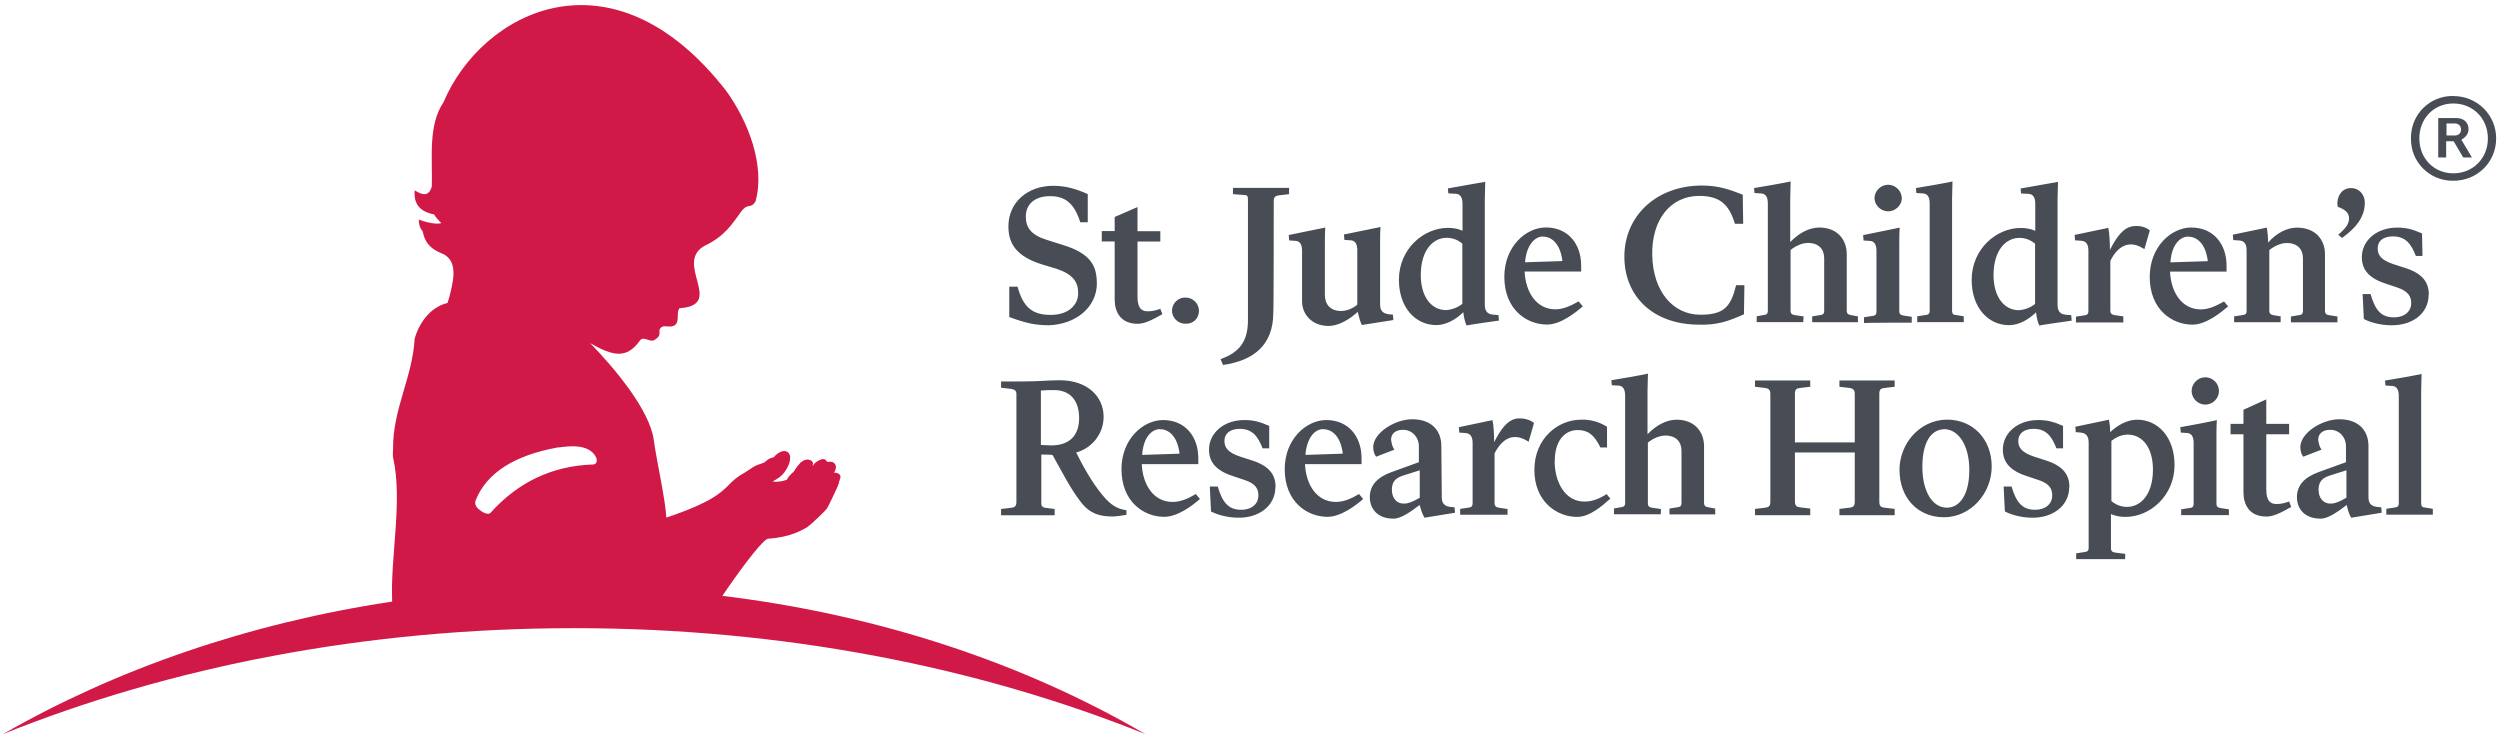 <?xml version="1.0" encoding="UTF-8"?> <svg xmlns="http://www.w3.org/2000/svg" id="Layer_1" viewBox="0 0 286.99 84.94"><defs><style>.cls-1{fill:#474c55;}.cls-1,.cls-2{stroke-width:0px;}.cls-2{fill:#d11947;}</style></defs><path class="cls-2" d="m82.91,68.43h0c1.76-2.62,4.2-5.91,5.05-6.49l.19-.1c2.62-.14,4.15-1.1,4.53-1.34.48-.33,1.96-1.76,2.19-2.05.24-.29,1-2,1.34-2.72l-.05.05.14-.29v-.1l.19-.62c0-.19-.1-.33-.29-.43-.14-.05-.29-.1-.43-.05v-.05c.1-.19.19-.43.19-.62v-.05c0-.19-.14-.38-.29-.48-.19-.1-.43-.1-.67-.05-.1-.1-.19-.19-.29-.29-.05-.05-.33-.14-.86.19-.24.14-.43.33-.57.57l.05-.33c-.05-.19-.19-.33-.38-.38-.24-.1-.57-.05-.91.19-.33.24-.81.95-.91,1.14-.33.29-.62.57-.81.95-.86.29-1.38.24-1.62.19.52-.29.95-.57,1.19-.86.52-.62.81-1.29.81-1.81v-.24c-.05-.24-.19-.43-.38-.52-.52-.24-1.14.29-1.24.38,0,0-.19.19-.29.29-.33.05-.62.19-.86.43-.19.19-.43.24-.67.33-.33.1-.67.24-1.05.52h-.05.05l-.81.52c-.81.43-1.24.86-1.72,1.34-.91.91-2.05,2.05-7.2,3.77-.05-1.91-1.19-6.96-1.43-8.92-.48-3.43-4.43-8.15-7.3-11.11,2.72,1.57,4.2,1.76,5.67-.24.38-.62,1,.05,1.57-.05.81-.43.72-.67.72-1.24.24-.62.86-.33,1.34-.38,1.19-.19.48-1.48.95-2.1,5.29-.33-.67-5.15,2.86-7.15,2.34-1.1,3.2-2.53,4.2-3.91.86-1.14,1.05-.24,1.67-1.19,1.14-4.15-.86-9.25-3.39-12.73-13.11-16.83-28.04-9.06-32.43,1.34-1.81,2.67-1.24,6.49-1.34,9.68-.33,1.1-1,1.05-1.96.43-.24,2.19,1.48,2.62,2.24,2.77.1.29.57.72.81,1-.67.19-2.1-.19-2.58-.43,0,.48.05.91.43,1.34.33,1.57,1.1,2.1,2.24,2.58,2.1.86,1.1,3.72.86,4.91-.1.24-.14.52-.24.76-1.96.48-3.24,2.24-3.77,4.1-.24,4.43-2.53,8.11-2.48,12.68,0,0-.05.67,0,.95,1.14,4.96-.33,11.44-.1,16.55-16.5,2.48-31.71,7.77-44.68,15.21,19.22-7.73,41.63-12.16,65.57-12.16s46.35,4.43,65.57,12.16c-13.97-8.15-30.57-13.69-48.64-15.88m-14.35-15.36c-.05.14-.19.29-.38.29-4.67.14-8.63,2-11.83,5.58,0,0-.38.33-1.24-.38-.72-.52-.43-1.1-.43-1.1,1.24-3.1,4.39-5.15,9.44-6.06h.14c1.05-.14,3.43-.48,4.24,1.14-.05-.05.14.24.05.52"></path><path class="cls-1" d="m129.31,59.09v-.52c-1-.14-1.76-.52-2.77-1.76-1.19-1.43-2.24-3.34-3-4.86,1.86-.52,3.15-2.19,3.15-4.1,0-2.34-1.86-4.2-5.05-4.2-1.29,0-2.38.14-4.34.14h-2.38v.72l1.19.14c.33.05.57.19.57.57v12.4c0,.48-.19.62-.57.67l-1.19.14v.72h6.15v-.72l-1.1-.14c-.29-.05-.43-.19-.43-.48v-5.63c.48,0,.95,0,1.29.05,1,1.76,2,3.81,3.24,5.39,1.05,1.38,2.24,1.67,3.62,1.67.43,0,1.1-.1,1.62-.19Zm-8.63-7.96c-.43,0-.81-.05-1.19-.05v-6.25c.52-.05,1.1-.05,1.53-.05,1.76,0,2.86,1.14,2.86,3.2,0,2.15-1.24,3.15-3.2,3.15Zm17.07,6.15l-.48-.57c-.86.52-1.72.91-2.67.91-2.19,0-3.43-2-3.53-4.34h6.49v-.67c0-2.53-1.53-4.39-4.05-4.39-2.29,0-4.77,2.19-4.77,5.63,0,3.77,2.58,5.48,4.91,5.48,1.53,0,3.24-1.29,4.1-2.05Zm-4.58-8.01c.81,0,1.96.57,2.24,2.81l-4.29.14c.1-1.86,1-2.96,2.05-2.96Zm13.26,6.63c0-1.43-.76-2.43-2.72-3.05l-1.34-.43c-1.43-.48-1.81-1.05-1.81-1.81,0-.81.62-1.38,1.76-1.38,1.48,0,2.1.91,2.62,2.24h.76v-2.58c-1.1-.48-1.81-.67-2.86-.67-2.34,0-4.05,1.48-4.05,3.39,0,1.53.91,2.48,2.91,3.1l1.14.38c1.34.43,1.62,1.05,1.62,1.81,0,.86-.67,1.62-2,1.62-1.48,0-2.15-.91-2.67-2.67h-.91l.14,2.86c.52.29,1.76.72,3.1.72,2.24.05,4.29-1.24,4.29-3.53Zm10.06,1.38l-.48-.57c-.86.52-1.72.91-2.67.91-2.19,0-3.43-2-3.53-4.34h6.49v-.67c0-2.53-1.53-4.39-4.05-4.39-2.29,0-4.77,2.19-4.77,5.63,0,3.77,2.58,5.48,4.91,5.48,1.53,0,3.24-1.29,4.1-2.05Zm-4.58-8.01c.81,0,1.96.57,2.24,2.81l-4.29.14c.14-1.86,1-2.96,2.05-2.96Zm11.64,10.16l3.48-.57-.05-.62-.52-.05c-.67-.1-.95-.43-.95-1.14l-.05-5.87c0-1.67-1.05-3.05-3.34-3.05-2,0-4.48,1.57-4.48,3.2,0,.38.1.81.33,1.1l2.1-.81c-.24-.33-.33-.76-.38-1.14,0-.62.43-1.14,1.38-1.14,1.05,0,1.81.86,1.81,1.86v1.86l-3.15,1.14c-1.57.57-2.48,1.48-2.48,2.86s.91,2.48,2.72,2.48c.91,0,2.05-.86,3-1.57.14.48.29,1.05.57,1.48Zm-3.77-3.15c0-.72.19-1.34,1.24-1.67l1.96-.62v3.15c-.76.43-1.29.67-1.76.67-.86.05-1.43-.62-1.43-1.53Zm13.26,2.15l-.95-.14c-.29-.05-.52-.14-.52-.52v-5.72c.43-.86,1.14-1.76,2.1-1.86.67-.1,1.29.19,1.81.52l.62-2.15c-.52-.43-1.24-.57-1.91-.52-1.14.14-1.91,1.24-2.67,2.72,0-.81-.05-1.96-.19-2.53l-3.86.81.05.62.72.05c.57.05.81.43.81,1.14v6.91c0,.43-.19.48-.52.52l-.91.14v.67h5.44s0-.67,0-.67Zm5.44-5.48c0-2.48,1.24-3.58,2.62-3.58,1.1,0,1.86.43,2.62,2h.76v-2.38c-.91-.57-1.96-.86-3-.81-2.58,0-5.34,2.1-5.34,5.77s2.62,5.39,4.91,5.39c1.48,0,2.96-1.34,3.81-2.1l-.43-.52c-.72.48-1.62.86-2.48.86-2.24.05-3.48-2.19-3.48-4.63Zm12.16,5.48l-.95-.14c-.33-.05-.52-.14-.52-.52v-6.96c.52-.43,1.29-.81,2-.81,1.24,0,1.86.72,1.86,1.76v5.96c0,.43-.19.48-.52.52l-.86.14v.67h5.25v-.67l-.76-.14c-.33-.05-.52-.14-.52-.52v-6.49c0-1.62-1.05-3.05-3.15-3.05-1.19,0-2.38.67-3.34,1.67v-4.91c0-.76.05-1.48.05-2.05-.81.19-3.34.62-4.2.76l.05.57.81.05c.48.05.72.43.72,1.14v12.3c0,.43-.19.48-.52.52l-.76.14v.67h5.34c.05.1.05-.62.05-.62Zm17.17-.05l-1.19-.14c-.33-.05-.57-.14-.57-.67v-5.63h6.87v5.67c0,.48-.19.62-.57.67l-1.19.14v.72h6.34v-.72l-1.19-.14c-.33-.05-.57-.14-.57-.67v-12.4c0-.52.19-.62.57-.67l1.19-.14v-.72h-6.34v.72l1.19.14c.33.05.57.19.57.67v5.58h-6.87v-5.58c0-.52.19-.62.57-.67l1.19-.14v-.72h-6.34v.72l1.19.14c.33.05.57.19.57.67v12.4c0,.48-.19.62-.57.67l-1.19.14v.72h6.34v-.76Zm10.25-4.39c0,3.1,2.05,5.39,5.1,5.39s5.48-2.72,5.48-5.82-2.1-5.39-5.15-5.39c-3.15.05-5.44,2.77-5.44,5.82Zm8.01-.05c0,2.77-1.05,4.34-2.58,4.34-1.62,0-2.81-1.81-2.81-4.67s1-4.34,2.58-4.34c1.57.05,2.81,1.86,2.81,4.67Zm11.49,1.96c0-1.43-.76-2.43-2.72-3.05l-1.34-.43c-1.43-.48-1.81-1.05-1.81-1.81,0-.81.62-1.38,1.76-1.38,1.48,0,2.1.91,2.62,2.24h.76v-2.58c-1.1-.48-1.81-.67-2.86-.67-2.34,0-4.05,1.48-4.05,3.39,0,1.53.91,2.48,2.91,3.1l1.14.38c1.34.43,1.62,1.05,1.62,1.81,0,.86-.67,1.62-2,1.62-1.48,0-2.15-.91-2.67-2.67h-.91l.14,2.86c.52.29,1.76.72,3.1.72,2.24.05,4.29-1.24,4.29-3.53Zm6.39,7.68l-1.1-.14c-.33-.05-.52-.14-.52-.52v-3.91c.52.24,1.1.33,1.67.33,2.81,0,5.63-2.43,5.63-5.96,0-3.2-1.91-5.2-4.29-5.2-1.14,0-2.24.62-3.1,1.43,0-.48-.05-.95-.14-1.43l-3.86.81.05.62.57.05c.62.05.91.43.91,1.14v12.06c0,.43-.19.48-.52.52l-.91.14v.67h5.58c.05.1.05-.62.05-.62Zm.29-13.69c1.76,0,2.91,1.57,2.91,4.01,0,2.96-1.48,4.29-2.96,4.29-.72,0-1.29-.24-1.81-.67v-6.91c.48-.38,1.14-.72,1.86-.72Zm10.49-5.01c0-.86-.72-1.57-1.57-1.57s-1.57.72-1.57,1.57.72,1.57,1.57,1.57c.86,0,1.57-.72,1.57-1.57Zm1.14,14.26v-.67l-.91-.14c-.33-.05-.52-.14-.52-.52v-7.53c0-.76,0-1.48.05-2.05-.81.19-3.34.67-4.2.81l.05.62.76.05c.52.05.72.48.72,1.14v6.96c0,.43-.19.48-.52.52l-.91.14v.67h5.48Zm7.15-.95l-.24-.62c-.52.19-.95.29-1.43.29-.67,0-1.19-.29-1.19-1.67v-6.34h2.62v-1.19h-2.62v-2.81l-2.62,1.19v1.62h-1.48v1.19h1.48v6.68c0,1.38.67,2.77,2.62,2.77.72,0,1.43-.29,2.86-1.1Zm6.91,1.24l3.48-.57-.05-.62-.52-.05c-.67-.1-.95-.43-.95-1.14v-5.87c0-1.67-1.05-3.05-3.34-3.05-2,0-4.48,1.57-4.48,3.2,0,.38.1.81.33,1.1l2.1-.81c-.24-.33-.33-.76-.38-1.14,0-.62.43-1.14,1.38-1.14,1.05,0,1.81.86,1.81,1.86v1.86l-3.15,1.14c-1.57.57-2.48,1.48-2.48,2.86s.91,2.48,2.72,2.48c.91,0,2.05-.86,3-1.57.1.48.24,1.05.52,1.48h0Zm-3.77-3.15c0-.72.19-1.34,1.24-1.67l1.96-.62v3.15c-.76.43-1.29.67-1.76.67-.86.05-1.43-.62-1.43-1.53Zm11.78,1.48v-12.78c0-.76.05-1.48.05-2.05-.81.19-3.34.62-4.2.76l.05.57.81.05c.48.05.72.43.72,1.14v12.3c0,.43-.19.48-.52.52l-.91.14v.67h5.34v-.67l-.86-.14c-.29,0-.48-.1-.48-.52Zm-152.03-25.27c0-2-.76-3.39-3.81-4.34l-1.96-.62c-1.81-.57-2.38-1.43-2.38-2.67,0-1.48,1.1-2.34,2.77-2.34s2.77.72,3.48,3h.86v-3.24c-1.29-.57-2.48-.95-3.96-.95-2.91,0-5.15,1.86-5.15,4.67,0,2,.95,3.43,3.81,4.34l1.72.52c1.86.62,2.48,1.48,2.48,2.81s-1.1,2.48-3.15,2.48-3.15-.81-3.81-3.24h-.95v3.48c1.76.67,2.96.95,4.53.95,3.05-.1,5.53-2,5.53-4.86Zm7.53,3.58l-.24-.62c-.52.19-.95.29-1.43.29-.67,0-1.19-.29-1.19-1.67v-6.34h2.62v-1.19h-2.62v-2.77l-2.62,1.14v1.62h-1.48v1.19h1.48v6.68c0,1.38.67,2.77,2.62,2.77.72,0,1.43-.29,2.86-1.1Zm4.2-.38c0-.81-.67-1.53-1.53-1.53h0c-.81-.05-1.53.62-1.57,1.43s.62,1.53,1.43,1.57h.14c.86.05,1.53-.62,1.53-1.48h0Zm8.58-12.59c0-.48.19-.62.57-.67l1.19-.14v-.72h-6.44v.72l1.34.1c.29,0,.38.14.38.48v13.88c0,2.53-1.05,3.72-3.15,4.48l.29.67c3.58-.52,5.77-2.34,5.77-6.01.05.05.05-12.78.05-12.78Zm10.11,14.21l3.62-.57-.05-.62-.52-.05c-.67-.1-.95-.43-.95-1.14v-6.82c0-.76,0-1.48.05-2.05l-4.2.86.05.62.76.05c.52.05.72.48.72,1.14v6.25c-.52.43-1.19.72-1.86.72-1.24,0-1.86-.76-1.86-1.86v-5.67c0-.76,0-1.48.05-2.05l-4.2.86.05.62.76.05c.52.05.72.48.72,1.14v5.82c0,1.43,1.1,2.81,3.05,2.81,1.1,0,2.38-.72,3.34-1.62.14.52.24,1.05.48,1.53Zm15.74-.52l-.05-.62-.62-.05c-.67-.05-.95-.43-.95-1.14v-12.06c0-.76.05-1.48.05-2.05l-4.29.76.05.57.91.05c.48.05.72.43.72,1.14v3.1c-.52-.24-1.1-.33-1.67-.33-2.81,0-5.63,2.43-5.63,5.96,0,3.2,1.91,5.2,4.29,5.2,1.14,0,2.29-.67,3.1-1.48.05.52.19,1.14.38,1.53,0-.05,3.72-.57,3.72-.57Zm-8.97-5.2c0-2.96,1.48-4.29,2.96-4.29.72,0,1.29.24,1.81.67v6.91c-.52.43-1.19.67-1.86.72-1.72,0-2.91-1.57-2.91-4.01Zm18.6,3.58l-.48-.57c-.86.48-1.72.91-2.67.91-2.19,0-3.43-2-3.53-4.34h6.49v-.67c0-2.53-1.53-4.39-4.05-4.39-2.29,0-4.77,2.19-4.77,5.67,0,3.77,2.58,5.48,4.91,5.48,1.53,0,3.24-1.34,4.1-2.1Zm-4.58-8.01c.81,0,1.96.57,2.24,2.81l-4.29.14c.14-1.86,1.05-2.96,2.05-2.96Zm23.08,8.92l.05-3.34h-.95c-.62,2.48-1.38,3.39-4.1,3.39-3.15,0-5.44-2.67-5.53-6.82s2.15-6.82,5.39-6.82c2.34,0,3.43.95,4.1,3.2h.95l-.05-3.34c-1.34-.52-2.67-1.05-4.67-1.05-5.29,0-8.92,3.53-8.92,8.15s3.34,7.82,8.58,7.82c2,.05,3.24-.33,5.15-1.19Zm6.82.24l-.95-.14c-.33-.05-.52-.14-.52-.52v-6.96c.52-.43,1.29-.81,2-.81,1.24,0,1.86.72,1.86,1.76v6.01c0,.43-.19.48-.52.52l-.86.14v.67h5.25v-.67l-.76-.14c-.33-.05-.52-.14-.52-.52v-6.49c0-1.62-1.05-3.05-3.15-3.05-1.19,0-2.38.67-3.34,1.67v-4.91c0-.76.05-1.48.05-2.05-1.38.29-2.81.52-4.2.76l.05.57.81.05c.48.05.72.43.72,1.14v12.3c0,.43-.19.48-.52.52l-.76.14v.67h5.34s.05-.67.05-.67Zm11.3-13.54c0-.86-.72-1.57-1.57-1.57s-1.57.72-1.57,1.57c.05.86.81,1.53,1.67,1.48.76-.05,1.43-.67,1.48-1.48Zm1.14,14.26v-.67l-.91-.14c-.33-.05-.52-.14-.52-.52v-7.53c0-.76,0-1.48.05-2.05-.81.19-3.34.67-4.2.86l.05.62.76.05c.52.05.72.48.72,1.14v6.96c0,.43-.19.48-.52.52l-.91.14v.67c.1-.05,5.48-.05,5.48-.05Zm4.63-1.38v-12.78c0-.76.05-1.48.05-2.05-.81.19-3.34.62-4.2.76l.05.57.81.05c.48.05.72.43.72,1.14v12.3c0,.43-.19.48-.52.52l-.91.14v.67h5.34v-.67l-.86-.14c-.29,0-.48-.1-.48-.52Zm13.73,1.14l-.05-.62-.62-.05c-.67-.05-.95-.43-.95-1.14v-12.06c0-.76.05-1.48.05-2.05l-4.29.76.05.57.91.05c.48.05.72.43.72,1.14v3.1c-.52-.24-1.1-.33-1.67-.33-2.81,0-5.63,2.43-5.63,5.96,0,3.2,1.91,5.2,4.29,5.2,1.14,0,2.29-.67,3.1-1.48.05.52.19,1.14.38,1.53,0-.05,3.72-.57,3.72-.57Zm-8.97-5.2c0-2.96,1.48-4.29,2.96-4.29.72,0,1.29.24,1.81.67v6.91c-.52.43-1.19.67-1.86.72-1.72,0-2.91-1.57-2.91-4.01Zm14.88,4.72l-.95-.14c-.29-.05-.52-.14-.52-.52v-5.72c.43-.86,1.14-1.76,2.1-1.86.67-.1,1.29.19,1.81.52l.62-2.15c-.52-.43-1.24-.57-1.91-.48-1.14.14-1.91,1.24-2.67,2.72,0-.81-.05-1.96-.19-2.53l-3.86.81.05.62.72.05c.57.05.81.43.81,1.14v6.91c0,.43-.19.48-.52.52l-.91.14v.67h5.44s0-.72,0-.72Zm12.06-1.14l-.48-.57c-.86.48-1.72.91-2.67.91-2.19,0-3.43-2-3.53-4.34h6.49v-.67c0-2.53-1.53-4.39-4.05-4.39-2.29,0-4.77,2.19-4.77,5.67,0,3.77,2.58,5.48,4.91,5.48,1.53,0,3.2-1.34,4.1-2.1Zm-4.58-8.01c.81,0,1.96.57,2.24,2.81l-4.29.14c.1-1.86,1-2.96,2.05-2.96Zm10.68,9.16l-.86-.14c-.29-.05-.52-.14-.52-.52v-6.96c.52-.43,1.29-.81,2-.81,1.24,0,1.86.72,1.86,1.76v6.01c0,.43-.19.48-.52.52l-.86.14v.67h5.34v-.67l-.91-.14c-.33-.05-.52-.14-.52-.52v-6.49c0-1.62-1.05-3.05-3.24-3.05-1.14,0-2.38.67-3.29,1.72,0-.57-.05-1.14-.14-1.72l-3.91.81.05.62.72.05c.57.05.81.43.81,1.14v6.91c0,.43-.19.48-.52.52l-.91.14v.67h5.34v-.67h.1Zm7.77-11.25c0,.67-.48,1.24-1.24,1.86l.43.38c1.48-1.05,2.62-2.34,2.62-4.01,0-1.1-.76-1.72-1.57-1.72-1.43,0-1.72,1.57-1.53,2.15.76.29,1.29.62,1.29,1.34Zm9.16,8.73c0-1.43-.76-2.43-2.72-3.05l-1.34-.43c-1.43-.48-1.81-1.05-1.81-1.81,0-.86.62-1.38,1.76-1.38,1.48,0,2.1.91,2.62,2.24h.76l-.05-2.58c-1.1-.48-1.81-.67-2.86-.67-2.34,0-4.05,1.48-4.05,3.39,0,1.53.91,2.48,2.91,3.1l1.14.38c1.29.43,1.62,1.05,1.62,1.81,0,.86-.67,1.62-2,1.62-1.53,0-2.15-.91-2.67-2.67h-.91l.14,2.86c.52.29,1.76.72,3.1.72,2.34.05,4.34-1.24,4.34-3.53Zm2.81-22.79c-2.67-.05-4.86,2.1-4.86,4.77v.1c-.05,2.67,2.1,4.86,4.77,4.86h.1c2.77,0,4.91-2.15,4.91-4.86s-2.19-4.86-4.91-4.86m0,8.87c-2.24,0-3.91-1.72-3.91-4.01s1.67-4.01,3.91-4.01,3.96,1.72,3.96,4.01-1.72,4.01-3.96,4.01"></path><path class="cls-1" d="m282.57,16.03c.52-.29.81-.72.81-1.19,0-.81-.57-1.29-1.43-1.29h-2.05v4.53h.91v-1.86h.86l1.1,1.86h1l-1.19-2s0-.05,0-.05Zm-.81-.48h-.91v-1.38h.95c.43,0,.72.29.72.72,0,.33-.24.67-.76.67Z"></path></svg> 